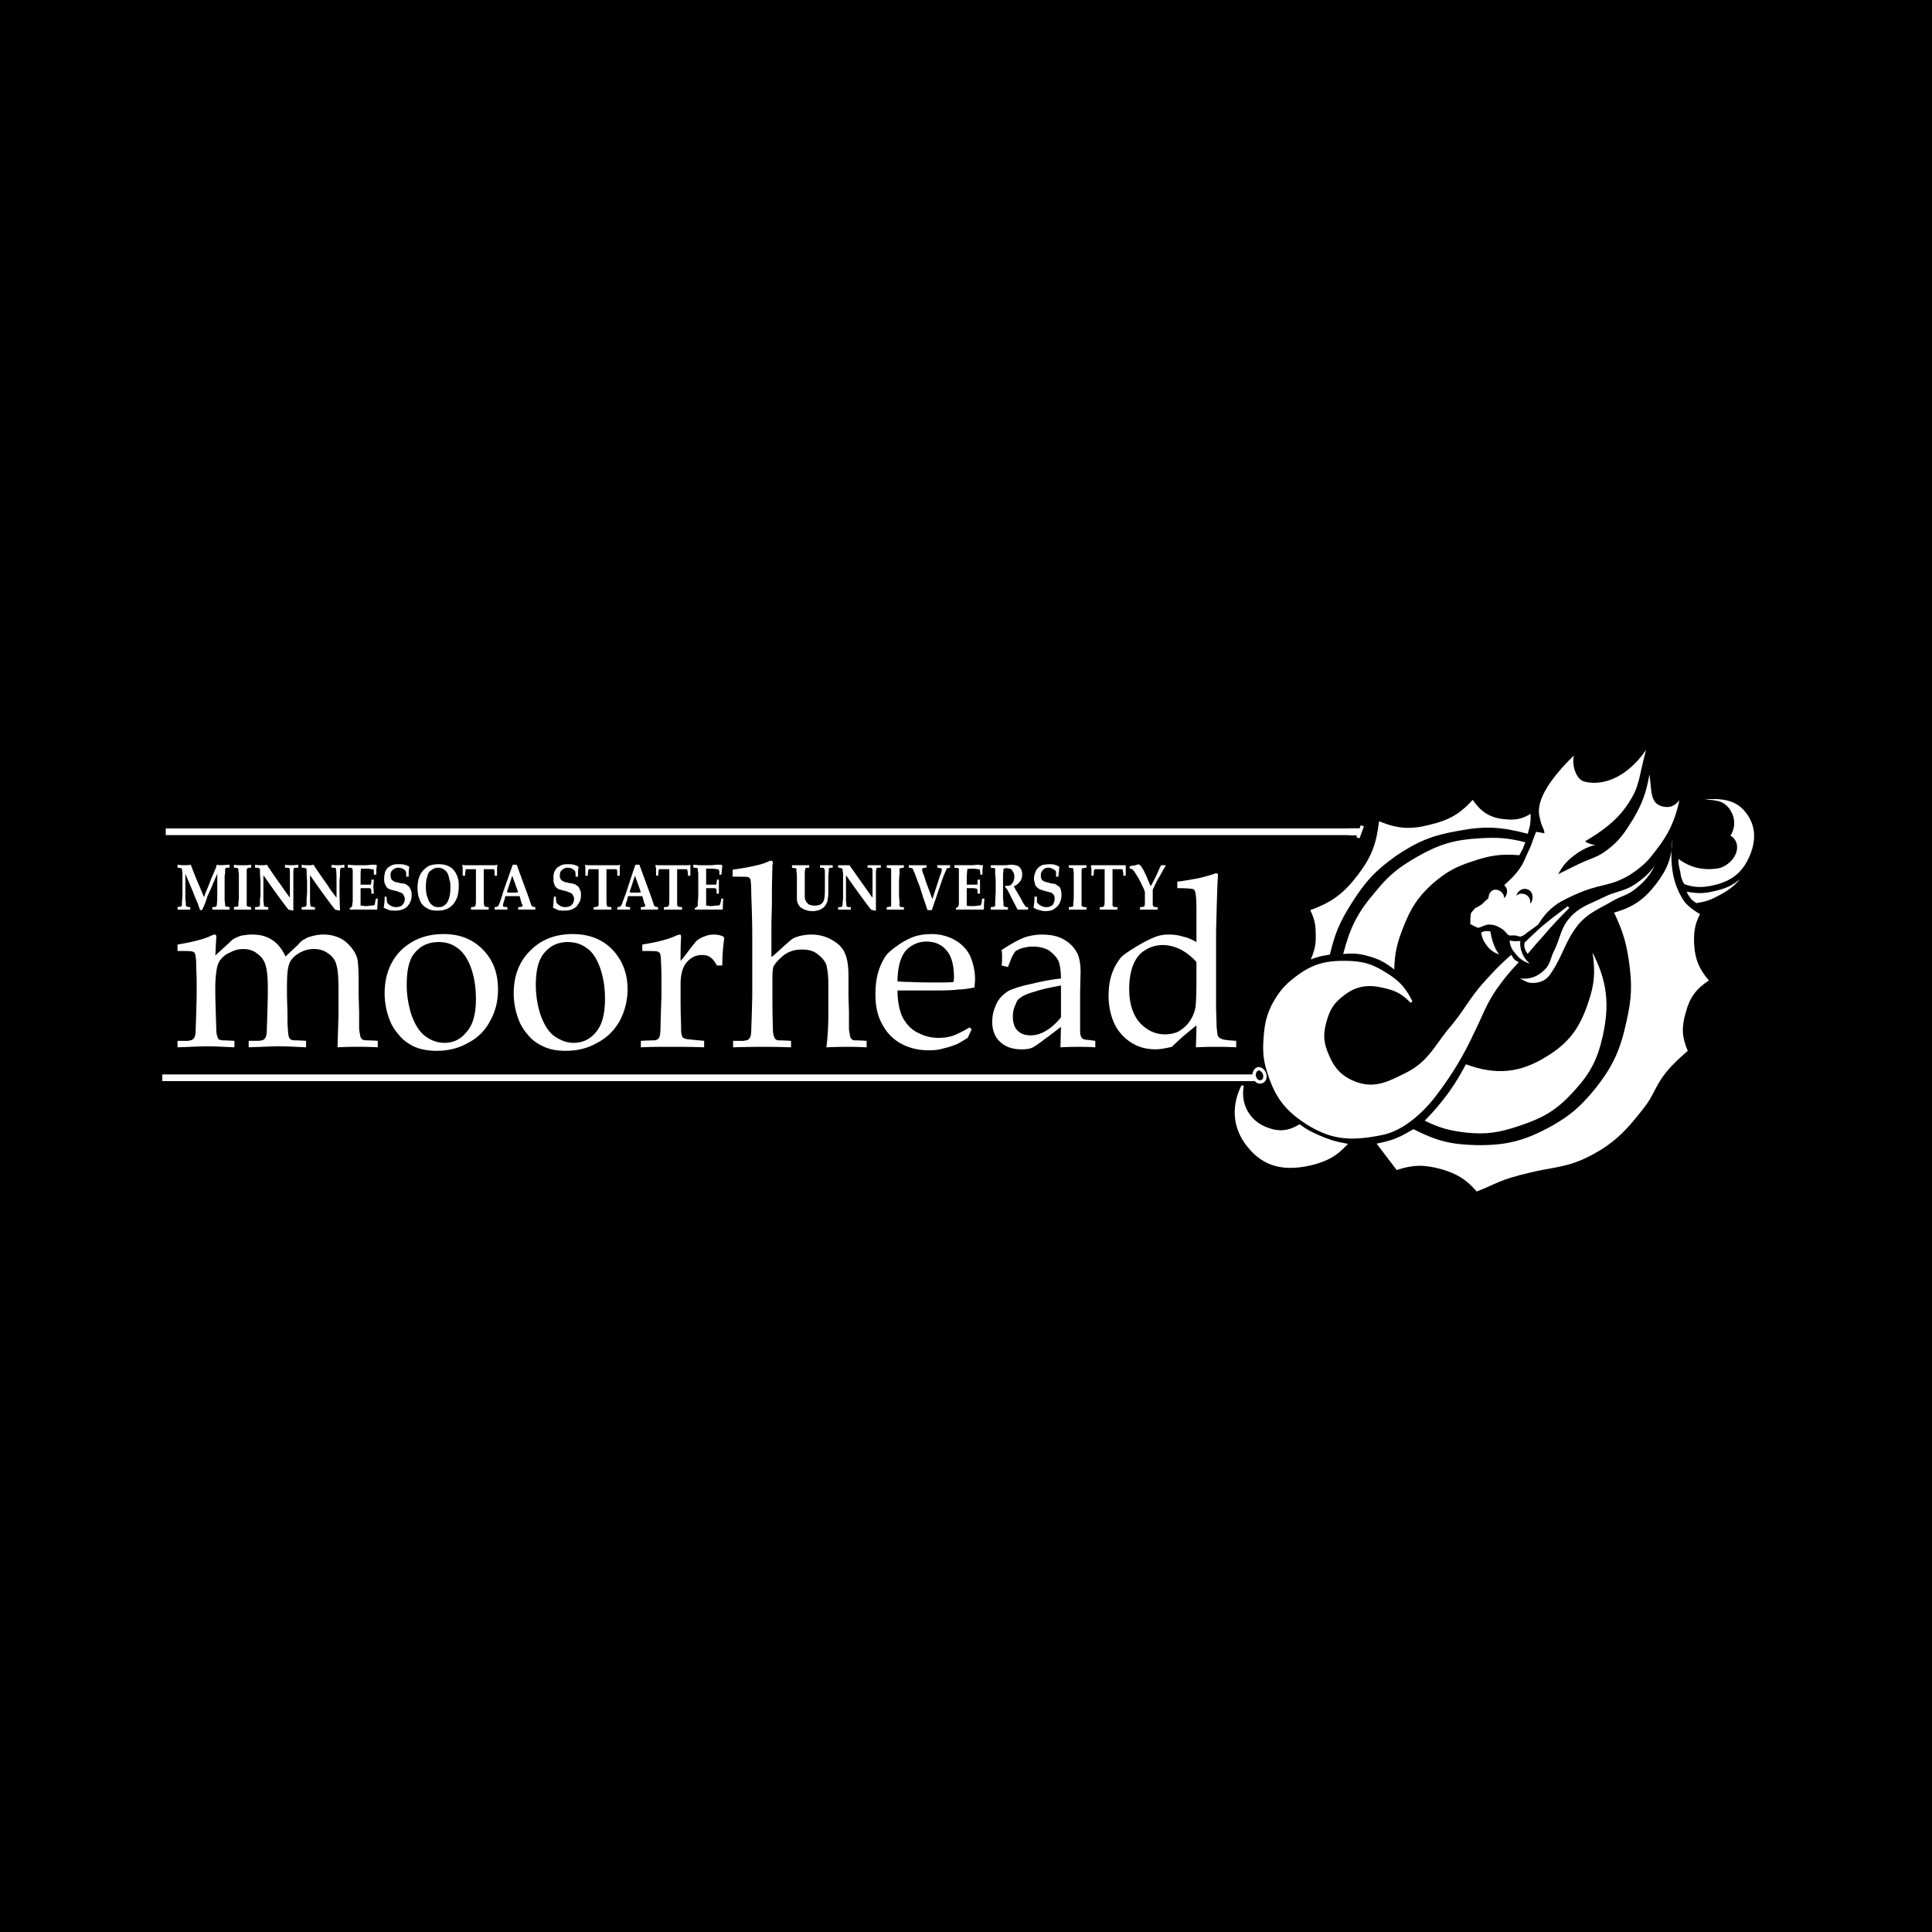 <svg xmlns="http://www.w3.org/2000/svg" width="2500" height="2500" viewBox="0 0 192.756 192.756"><path fill-rule="evenodd" clip-rule="evenodd" d="M0 0h192.756v192.756H0V0z"/><path d="M17.71 104.492v-.646h1.078c.146-.051.293-.051.392-.1l.196-.199c.098-.15.147-.449.147-.848 0-.1.049-1.193.098-3.334V97.97c0-.646-.049-1.295-.049-2.041-.049-.448-.049-.697-.147-.797 0-.1-.098-.149-.245-.199-.098-.05-.587-.05-1.469-.05v-.647c1.518-.249 2.693-.547 3.379-.896.147-.05.245-.1.294-.1.098 0 .098 0 .147.05s.049.1.049.199v.149c-.049.398-.049.945-.098 1.692L23 93.936c.196-.199.343-.299.392-.299.147-.1.392-.199.735-.299.343-.05.686-.1 1.028-.1.734 0 1.42.149 2.008.548.539.349.979.896 1.322 1.643l1.273-1.195c.245-.298.44-.448.588-.498.196-.149.44-.249.832-.349s.735-.149 1.078-.149c.881 0 1.616.249 2.204.697.587.498.979 1.045 1.175 1.643.098.398.147 1.245.147 2.54v1.244l.049 1.592v1.693c.049.398.098.646.146.846.049.051.098.15.147.199.049.051.146.051.293.1.049 0 .49 0 1.273.051v.646c-.979-.049-1.616-.049-2.008-.049-.342 0-.979 0-2.007.049l.098-3.236v-2.24c0-1.344-.049-2.24-.196-2.688-.098-.498-.392-.896-.832-1.195-.392-.298-.882-.448-1.42-.448-.637 0-1.225.199-1.763.597-.343.249-.637.597-.735.996-.146.397-.196 1.146-.196 2.29v.797l.049 1.592c0 .947 0 1.545.049 1.693 0 .398.049.646.098.846.049.051.098.15.147.199.049.051.146.051.293.1.049 0 .49 0 1.273.051v.646c-1.126-.049-2.057-.1-2.742-.1-.539 0-1.518.051-2.987.1v-.646h1.077c.196-.051.294-.051.392-.1.098-.051.147-.15.195-.199.099-.15.147-.449.147-.848 0-.1.049-1.193.098-3.334v-.942c0-.996-.098-1.744-.245-2.191a2.053 2.053 0 0 0-.832-1.095c-.343-.298-.833-.448-1.371-.448-.441 0-.882.1-1.322.348-.392.149-.686.398-.931.697-.245.298-.342.647-.392.945a11.188 11.188 0 0 0-.146 1.941v.748c.049 1.99.098 3.137.098 3.285 0 .398.049.646.147.846 0 .051.049.15.098.199.098.051.195.051.294.1.048 0 .489 0 1.272.051v.646c-1.028-.049-1.958-.1-2.693-.1-.686.001-1.665.051-2.987.1zM38.375 99.115c0-1.742.539-3.185 1.616-4.28 1.126-1.095 2.546-1.643 4.26-1.643 1.616 0 2.889.498 3.917 1.543 1.028 1.046 1.518 2.339 1.518 3.982 0 1.146-.245 2.191-.784 3.137a4.981 4.981 0 0 1-2.203 2.191c-.931.547-2.008.795-3.134.795-.881 0-1.665-.148-2.301-.447-.588-.299-1.078-.646-1.469-1.145-.392-.449-.686-.896-.881-1.395a7.353 7.353 0 0 1-.539-2.738zm2.204-.845c0 .945.147 1.941.44 2.887.343.996.784 1.742 1.371 2.191.588.447 1.225.697 1.959.697.881 0 1.616-.35 2.204-1.096.636-.697.93-1.793.93-3.285 0-1.244-.196-2.34-.539-3.236-.343-.896-.833-1.543-1.371-1.892-.539-.398-1.175-.547-1.812-.547-.979 0-1.763.348-2.351 1.045-.587.647-.831 1.741-.831 3.236zM51.253 99.115c0-1.742.539-3.185 1.665-4.28 1.077-1.095 2.498-1.643 4.211-1.643 1.616 0 2.938.498 3.966 1.543.979 1.046 1.518 2.339 1.518 3.982a6.749 6.749 0 0 1-.784 3.137c-.538.945-1.273 1.693-2.252 2.191-.93.547-2.007.795-3.134.795-.881 0-1.665-.148-2.252-.447-.637-.299-1.126-.646-1.518-1.145-.392-.449-.686-.896-.881-1.395a7.373 7.373 0 0 1-.539-2.738zm2.205-.845c0 .945.146 1.941.44 2.887.343.996.783 1.742 1.371 2.191.637.447 1.273.697 1.958.697.881 0 1.665-.35 2.252-1.096.588-.697.882-1.793.882-3.285 0-1.244-.196-2.34-.539-3.236-.343-.896-.783-1.543-1.371-1.892-.538-.398-1.175-.547-1.812-.547-.931 0-1.714.348-2.302 1.045-.586.647-.879 1.741-.879 3.236zM63.937 104.492v-.646c.833-.051 1.322-.051 1.371-.051.147-.049.245-.049.294-.1.098-.049.147-.148.196-.248.049-.15.098-.449.098-.848.049-2.09.098-3.135.098-3.234V97.97c0-.646 0-1.295-.049-2.041 0-.448-.049-.697-.098-.797s-.147-.149-.245-.199c-.147-.05-.637-.05-1.519-.05v-.647c1.567-.249 2.694-.547 3.379-.896.195-.05.294-.1.342-.1.049 0 .098 0 .098.05.049.05.049.1.049.199v.149c-.049.498-.049 1.244-.049 2.24.343-.398.637-.796.931-1.194s.538-.647.636-.796c.245-.199.49-.349.784-.448.343-.149.637-.199.979-.199.293 0 .637.05.93.199l.098.149a19.41 19.41 0 0 0-.196 2.738h-.539c-.196-.348-.392-.647-.636-.796-.245-.199-.49-.249-.882-.249-.587 0-1.077.249-1.518.747-.392.498-.588 1.195-.588 2.191v1.244c0 .498 0 1.443.049 2.787 0 .498 0 .797.049.945.049.15.049.199.098.299.098.051.147.1.294.15.196.049.833.1 1.861.199v.646c-1.371-.049-2.497-.049-3.477-.049s-1.908.002-2.838.051zM73.142 104.492v-.646h1.078c.196-.051.294-.051.392-.1.098-.051.146-.15.196-.199.098-.15.147-.449.147-.848 0-.1.049-1.193.098-3.334v-6.074c0-1.294-.049-2.638-.098-4.032 0-.946-.049-1.443-.099-1.543a.383.383 0 0 0-.195-.199c-.098-.05-.637-.05-1.567-.05v-.697c1.714-.249 2.938-.498 3.624-.846.098-.05.146-.05.196-.05s.098 0 .147.05c0 .05.049.1.049.149 0 .049 0 .149-.049.249v.348c-.049 1.394-.049 2.588-.049 3.584l-.048 1.842v3.385c.098-.05.44-.349.93-.796.489-.448.783-.697.881-.796.147-.1.245-.199.343-.249.147-.1.343-.149.637-.249.44-.1.832-.149 1.175-.149.735 0 1.371.149 2.008.498.637.348 1.078.747 1.322 1.294.245.498.392 1.245.392 2.291v2.041l.049 1.592v1.742c.049.35.099.648.147.797.049.1.098.15.147.199.049.051.147.1.294.1.049 0 .441 0 1.175.051v.646c-.881-.049-1.518-.049-1.91-.049-.343 0-1.028 0-2.105.049.146-1.145.196-2.289.196-3.385v-2.887c0-.896-.098-1.545-.196-1.942-.147-.398-.441-.747-.833-1.045-.392-.349-.93-.498-1.616-.498-.392 0-.784.05-1.126.199-.294.1-.637.299-.881.548a3.73 3.73 0 0 0-.734.796.85.85 0 0 0-.147.497c-.049.199-.049.598-.049 1.195v1.395c0 2.041.049 3.137.049 3.285 0 .398.049.646.147.846.049.1.049.15.147.199.049.051.147.1.245.1.049 0 .49 0 1.273.051v.646c-1.322-.049-2.302-.049-2.792-.049s-1.471-.001-2.99.048zM96.941 102.699l-.392.848c-.49.299-.881.547-1.126.646-.392.148-.784.299-1.273.398-.44.148-.93.199-1.469.199-.979 0-1.91-.199-2.742-.646a4.547 4.547 0 0 1-1.91-1.941c-.489-.848-.686-1.844-.686-2.988 0-.895.098-1.691.343-2.439.245-.695.539-1.244.833-1.592a6.87 6.87 0 0 1 1.028-.846c.49-.348.931-.597 1.42-.796.587-.249 1.273-.349 1.958-.349a4.72 4.72 0 0 1 2.351.598c.686.398 1.175.896 1.518 1.593.293.698.489 1.493.489 2.34 0 .199-.049.498-.049.797-.538.098-1.077.197-1.517.197-.833.1-1.616.1-2.449.1h-3.722c0 1.146.196 2.041.539 2.738.392.697.882 1.195 1.518 1.494.686.348 1.322.498 2.008.498.49 0 .93-.051 1.42-.199.441-.15 1.028-.449 1.714-.846l.196.196zm-7.394-4.777c.196 0 .637.049 1.224.049a48.58 48.58 0 0 0 2.351.051c1.028 0 1.714 0 2.008-.051.049-.199.049-.348.049-.447 0-1.195-.245-2.141-.734-2.688-.49-.598-1.175-.896-2.008-.896s-1.567.349-2.105.945c-.491.647-.785 1.642-.785 3.037zM100.564 96.478l-.637-.149c.049-.199.049-.448.049-.747 0-.349 0-.598-.049-.796.98-.647 1.812-1.095 2.4-1.294a5.512 5.512 0 0 1 1.615-.249c.881 0 1.617.149 2.203.498a3.215 3.215 0 0 1 1.371 1.443c.197.448.295 1.045.295 1.792l-.049 2.141v3.484c0 .398 0 .648.098.797.049.15.098.199.195.25.098.049.246.1.49.1l.734.1v.646c-.588-.049-1.176-.049-1.615-.049-.49 0-1.078 0-1.861.049l.049-2.041c-1.566 1.195-2.498 1.891-2.791 2.041-.295.148-.686.199-1.127.199-.93 0-1.615-.248-2.154-.746s-.783-1.195-.783-1.992c0-.547.098-1.045.293-1.492a2.72 2.72 0 0 1 .637-1.047c.246-.248.49-.447.783-.598.441-.199 1.176-.447 2.156-.646 1.027-.248 2.008-.447 2.986-.547 0-.748-.098-1.345-.244-1.743-.197-.398-.539-.747-.932-1.045-.439-.25-.979-.398-1.615-.398-.49 0-.881.1-1.225.199-.342.149-.539.249-.588.348l-.244.398c-.193.447-.342.845-.44 1.094zm5.29 1.842c-.979.199-1.861.348-2.547.596-.734.199-1.225.398-1.518.648-.195.1-.342.299-.441.598a2.791 2.791 0 0 0-.293 1.293c0 .549.146 1.047.441 1.344.342.35.783.498 1.322.498.537 0 1.027-.148 1.518-.447.539-.299 1.027-.746 1.518-1.344V98.32zM117.459 88.612v-.647c.832-.1 1.566-.249 2.154-.349.588-.149 1.176-.299 1.715-.498l.195.099c-.049.697-.098 1.941-.146 3.883l-.049 1.841v7.319c0 .795.049 1.492.049 2.09.049.598.098.945.146 1.045.098.1.195.199.342.25.197.1.637.148 1.471.199v.646c-.932-.049-1.617-.049-2.008-.049-.344 0-.98 0-2.008.049 0-.547.049-1.244.049-2.191-.295.25-.734.598-1.273 1.047-.49.447-.881.797-1.176 1.096-.637.148-1.174.248-1.615.248-.881 0-1.715-.199-2.4-.646a4.545 4.545 0 0 1-1.713-1.893c-.393-.846-.588-1.793-.588-2.838 0-.746.098-1.492.342-2.189a5.118 5.118 0 0 1 .932-1.643c.195-.199.686-.548 1.42-.996s1.322-.747 1.812-.946c.439-.199.93-.299 1.469-.299.488 0 .979.05 1.42.199.49.1.93.299 1.371.548V90.9c0-1.095-.049-1.742-.146-1.991-.049-.1-.1-.149-.148-.199-.197-.048-.687-.098-1.617-.098zm1.91 7.368a5.591 5.591 0 0 0-1.666-1.294c-.537-.249-1.125-.398-1.664-.398-.637 0-1.225.149-1.764.498-.537.298-.93.796-1.223 1.493-.246.647-.393 1.444-.393 2.39 0 1.395.344 2.539 1.027 3.336.736.795 1.568 1.193 2.547 1.193.49 0 .98-.1 1.371-.299.393-.248.783-.547 1.078-.994a3.53 3.53 0 0 0 .588-1.395c.049-.348.098-1.195.098-2.539V95.98h.001zM17.71 90.752v-.249c.196-.05.294-.05.343-.05.049 0 .049-.05.049-.05.049-.05.049-.099.049-.149 0-.099 0-.348.049-.796v-.996-1.145c0-.348-.049-.547-.049-.597s0-.05-.049-.1h-.098c-.098-.05-.196-.05-.294-.05v-.299c.343.05.637.05.784.05.146 0 .343 0 .539-.05l.245.647.196.498.881 2.091c.147-.448.293-.747.392-.996l.342-.896c.245-.498.343-.796.392-.896.049-.1.098-.249.146-.448.245.05.392.05.441.05l.833-.05v.299h-.049c-.196 0-.294 0-.343.05-.049.05-.049.149-.049.299 0 .199 0 .349-.049.398V89.856c.049.249.049.448.049.498 0 0 0 .05.049.05 0 .05 0 .05.049.05 0 0 .147 0 .343.05v.249h-1.714v-.249c.196 0 .343-.05.392-.05 0-.05.049-.1.049-.149 0-.1.049-.349.049-.797v-2.34l-.637 1.494-.343.747a6.005 6.005 0 0 1-.294.846c-.098.249-.196.448-.245.548h-.196c-.049-.149-.147-.398-.245-.697-.245-.547-.392-.946-.49-1.194l-.734-1.743v2.489a5.2 5.2 0 0 1 .049.647c0 .049 0 .049.049.099 0 0 0 .05.048.05.049 0 .147.05.343.05v.249h-.637l-.635-.001zM25.056 86.272v.299c-.147 0-.294 0-.294.05h-.098v.05c-.049.05-.049.1-.049.199v3.485l.049.05c.049.05.049.05.098.05s.147.05.294.05v.249h-1.715v-.249c.196-.05.294-.05.343-.05s.049 0 .049-.05c.049 0 .049 0 .049-.05v-.298c.049-.249.049-.498.049-.697v-1.344-.797c-.049-.298-.049-.448-.049-.498s0-.05-.049-.1h-.049c-.049-.05-.147-.05-.343-.05v-.299c.245.05.49.05.784.05.343.001.636.001.931-.05zM25.447 90.504c.245 0 .343-.05.392-.05 0 0 .049 0 .049-.05 0 0 0-.05.049-.099v-.598c.049-.199.049-.398.049-.697v-.995l-.049-.946v-.298c0-.049 0-.1-.049-.1 0-.05-.049-.05-.049-.05-.049-.05-.196-.05-.392-.05v-.299c.245.05.44.05.539.05h.392l.245-.05c.392.598.832 1.245 1.371 1.992.392.547.686.995.93 1.294v-.747-2.041c-.049-.05-.049-.149-.049-.149-.049-.05-.196-.05-.441-.05v-.299c.196.05.441.05.588.05.196 0 .44 0 .734-.05v.299c-.245 0-.392 0-.44.05v.05c-.049.1-.049.348-.049.747v3.435c-.196-.05-.343-.05-.49-.1-.587-.746-1.42-1.891-2.497-3.435v2.589c.049.249.049.398.049.448 0 .05 0 .05.049.1h.098c.099.05.196.05.245.05h.049v.249h-1.321v-.25h-.002zM30.099 90.504c.245 0 .343-.05.392-.05 0 0 .049 0 .049-.05 0 0 0-.05.049-.099v-.598c0-.199.049-.398.049-.697v-.995l-.049-.946v-.298c0-.049 0-.1-.049-.1 0-.05-.049-.05-.098-.05 0-.05-.147-.05-.343-.05v-.299c.245.05.392.05.539.05h.392l.245-.05c.392.598.833 1.245 1.371 1.992.343.547.686.995.93 1.294v-.747c0-1.145 0-1.841-.049-2.041 0-.05 0-.149-.049-.149 0-.05-.147-.05-.392-.05v-.299c.196.05.392.05.587.05s.441 0 .686-.05v.299c-.196 0-.343 0-.392.05v.05c-.049.1-.049.348-.049.747-.049.349-.049.647-.049.797 0 1.443.049 2.29.049 2.588l-.049.05c-.147-.05-.294-.05-.44-.1-.588-.746-1.42-1.891-2.498-3.435v2.589c0 .249.049.398.049.448 0 .05 0 .05.049.1h.098c.098.05.196.05.245.05h.049v.249h-1.322v-.25zM34.898 90.752v-.149c.098-.05.196-.149.245-.199 0-.099 0-.249.049-.448v-2.24-.597c0-.249 0-.398-.049-.448 0-.05 0-.05-.049-.05-.049-.05-.147-.05-.392-.05v-.299l.637.05h1.225l.539-.05h.392s.049.05.098.05v.049l-.049.448v.448h-.245v-.448c0-.05-.049-.05-.049-.05 0-.05-.098-.05-.196-.05-.196-.05-.392-.05-.539-.05h-.49c-.049.249-.049.547-.049.946v.647h1.029v-.1c.049-.05.049-.199.049-.398h.245l-.049.697.049.697h-.245c0-.249 0-.398-.049-.448 0-.05-.049-.05-.098-.1h-.931v1.742c.147 0 .343.05.539.05s.343-.05.539-.05c.147 0 .245-.049.294-.049l.049-.05c0-.099.049-.298.098-.597h.195c0 .398-.049.747-.049 1.045v.049H35.78c-.05.002-.343.002-.882.002zM40.774 87.467h-.244c0-.249 0-.448-.049-.547-.049-.1-.147-.149-.294-.249-.098-.05-.293-.1-.44-.1-.245 0-.441.1-.587.249-.147.1-.196.299-.196.498 0 .149.049.249.049.349.049.05.098.149.196.199.049.05.147.1.294.149.098 0 .245.05.441.1.196 0 .294.05.392.05.147.05.245.1.343.199.098.05.147.1.196.199l.146.299c.049.149.049.249.049.448 0 .249-.049.498-.146.697-.049.149-.196.299-.294.448-.147.1-.245.199-.392.249-.245.1-.49.149-.784.149-.245 0-.441 0-.587-.05a2.96 2.96 0 0 1-.588-.249c.049-.249.098-.597.098-1.095h.196c0 .149 0 .349.049.548.049.149.196.249.343.348.196.1.343.149.539.149s.343-.05.49-.1c.098-.05.196-.149.294-.299.049-.099.098-.249.098-.448a.54.54 0 0 0-.098-.299c-.049-.1-.098-.199-.196-.249-.098-.049-.245-.1-.49-.199-.294-.05-.539-.149-.637-.149a1.062 1.062 0 0 1-.392-.249c-.049-.099-.147-.249-.196-.398-.049-.149-.049-.299-.049-.448 0-.249.049-.448.098-.697.098-.199.196-.349.343-.448s.293-.199.49-.249c.146-.049.343-.049.539-.049s.392 0 .539.049c.196.05.343.1.49.199v.05c0 .149-.049.299-.049.398-.004.15-.004.299-.004.548zM41.656 88.562c0-.348.049-.697.147-.996.098-.298.245-.548.441-.747.195-.199.392-.349.587-.448.293-.1.587-.149.93-.149s.637.049.882.149c.245.1.392.199.539.349s.293.348.342.498c.099.149.147.349.196.548.049.199.049.398.049.647 0 .397-.049.746-.146 1.095a3.224 3.224 0 0 1-.392.697c-.196.199-.343.348-.587.448-.294.149-.637.199-.979.199-.441 0-.784-.05-1.078-.249a1.45 1.45 0 0 1-.685-.747c-.149-.348-.246-.746-.246-1.294zm.832-.148c0 .498.049.896.196 1.194.098.349.245.548.44.697.147.149.392.199.637.199s.441-.05.588-.199c.196-.1.343-.349.44-.647.098-.299.147-.647.147-1.095 0-.298 0-.547-.098-.796-.049-.249-.098-.498-.196-.647-.098-.199-.245-.299-.392-.398s-.343-.149-.539-.149c-.294 0-.49.1-.686.249-.196.1-.343.348-.392.647-.096.247-.145.596-.145.945zM46.994 90.752v-.249c.195 0 .342-.05.392-.05.049-.05.049-.05.049-.149.049-.05.049-.349.049-.797v-1.941-.846h-.931c-.049 0-.098 0-.098.05v.1c-.049.149-.049.298-.049.498h-.245v-.747c0-.1 0-.199-.049-.298l.049-.05c.098.05.147.05.245.05h2.938c.098 0 .147 0 .245-.05l.049.05c-.049.149-.049.249-.049.348v.697h-.245v-.498c-.049-.05-.049-.1-.049-.1 0-.05-.049-.05-.098-.05h-.931v2.787c0 .448 0 .747.049.797 0 .099 0 .099.049.149.049 0 .195.05.392.05v.249h-1.762zM49.344 90.752v-.249c.147 0 .245-.05.245-.05.049 0 .049 0 .098-.05 0 0 .049-.05.049-.099.049 0 .098-.2.196-.448.048-.149.147-.398.245-.796l.734-2.091.245-.697h.392l1.224 3.335.147.448.098.298c.049 0 .049.05.049.05l.049.05c.049 0 .098 0 .196.05h.098v.249h-1.713v-.249c.245 0 .343-.05.392-.05 0 0 .049-.05.049-.1 0-.049-.049-.149-.098-.249l-.196-.697h-1.42l-.098.398c-.098.249-.147.448-.147.547 0 .05 0 .05.049.1.049 0 .147.05.392.05v.249h-1.275v.001zm1.224-1.742c.147.05.343.05.539.05.244 0 .44 0 .587-.05l-.587-1.643-.539 1.643zM57.668 87.467h-.245c0-.249 0-.448-.049-.547-.049-.1-.147-.149-.294-.249-.098-.05-.293-.1-.44-.1-.245 0-.44.1-.588.249-.146.1-.196.299-.196.498 0 .149 0 .249.049.349.049.05.098.149.195.199.049.05.147.1.294.149.098 0 .245.05.44.1.196 0 .294.05.343.05.147.05.293.1.392.199.098.05.146.1.196.199.048.1.098.199.147.299.049.149.049.249.049.448 0 .249-.049.498-.147.697l-.293.448a4.46 4.46 0 0 1-.392.249c-.245.1-.49.149-.784.149-.245 0-.44 0-.637-.05a4.782 4.782 0 0 1-.539-.249c.049-.249.049-.597.098-1.095h.196c0 .149 0 .349.049.548.049.149.196.249.343.348s.343.149.539.149.342-.05.489-.1c.098-.05.196-.149.294-.299.049-.099.098-.249.098-.448a.54.54 0 0 0-.098-.299c-.049-.1-.098-.199-.196-.249-.098-.049-.245-.1-.49-.199-.293-.05-.539-.149-.637-.149a1.07 1.07 0 0 1-.392-.249c-.098-.099-.147-.249-.196-.398s-.049-.299-.049-.448c0-.249 0-.448.098-.697.098-.199.196-.349.343-.448s.294-.199.49-.249c.147-.049.343-.049.539-.049s.392 0 .539.049c.196.05.343.1.49.199v.05c0 .149-.049.299-.049.398l.001.548zM59.235 90.752v-.249c.196 0 .343-.05.392-.05.049-.05.049-.05.098-.149v-2.738-.846h-.931c-.049 0-.049 0-.098.05v.1c-.049.149-.049.298-.049.498h-.245v-.747c0-.1 0-.199-.049-.298l.049-.05c.098.05.147.05.245.05h2.938c.098 0 .147 0 .245-.05l.049.05c-.049.149-.049.249-.049.348v.697h-.245v-.498c-.049-.05-.049-.1-.049-.1 0-.05-.049-.05-.098-.05h-.931v2.787c0 .448 0 .747.048.797 0 .099 0 .099.049.149.049 0 .196.05.392.05v.249H59.235zM61.586 90.752v-.249c.147 0 .245-.05.245-.05.049 0 .098 0 .098-.05 0 0 .049-.05.049-.099.049 0 .098-.2.196-.448.049-.149.147-.398.294-.796l.686-2.091.245-.697h.392l1.224 3.335.147.448.098.298c.049 0 .049.05.049.05.049.05.049.05.098.05 0 0 .049 0 .146.05h.098v.249h-1.713v-.249c.245 0 .342-.05.392-.05 0 0 .049-.05.049-.1 0-.049-.049-.149-.099-.249l-.196-.697h-1.419l-.099.398c-.098.249-.146.448-.146.547 0 .05 0 .05.049.1.049 0 .147.05.392.05v.249h-1.275v.001zm1.224-1.742c.147.05.343.05.588.05.196 0 .392 0 .539-.05l-.588-1.643-.539 1.643zM66.238 90.752v-.249c.245 0 .392-.05.392-.05.049-.05.098-.05.098-.149.049-.05.049-.349.049-.797v-1.941-.846h-.931c-.049 0-.098 0-.098.05 0 0-.049.05-.049.1 0 .149 0 .298-.049.498h-.195v-.747c-.049-.1-.049-.199-.049-.298v-.05c.098.05.196.05.293.05h2.937c.049 0 .147 0 .245-.05v1.095h-.245c0-.149 0-.349-.049-.498 0-.05 0-.1-.049-.1 0-.05 0-.05-.049-.05h-.929v3.584c.049.099.049.099.098.149.049 0 .147.05.392.05v.249h-1.812zM69.323 90.752v-.149c.147-.05.196-.149.294-.199v-.448c.049-.349.049-.598.049-.797v-1.443-.597c-.049-.249-.049-.398-.049-.448s-.049-.05-.049-.05c-.049-.05-.196-.05-.392-.05v-.299l.637.05h1.176l.539-.05h.441l.049.05.049.049-.049.448c0 .05 0 .199-.049.448h-.196c0-.25 0-.398-.049-.448v-.05c-.049-.05-.098-.05-.245-.05-.147-.05-.343-.05-.539-.05h-.49v1.593h.98c.049-.05.049-.05.049-.1s.049-.199.049-.398h.196v1.394h-.245c.049-.249 0-.398 0-.448-.049-.05-.098-.05-.147-.1h-.881v1.742c.147 0 .293.05.49.05.196 0 .392-.05.539-.05.196 0 .293-.049.343-.049v-.05c.049-.099.098-.298.147-.597h.196c-.049.398-.049.747-.049 1.045l-.049.049h-1.811c-.052.002-.346.002-.934.002z" fill-rule="evenodd" clip-rule="evenodd" fill="#fff"/><path d="M79.019 86.571v-.249H80.733v.249c-.196 0-.293 0-.343.05-.049 0-.049.05-.049.1-.049.149-.049.448-.049.896v1.843a.85.85 0 0 0 .147.498c.049.1.146.199.293.298.147.05.343.1.539.1.245 0 .489-.049.636-.149.147-.1.245-.249.294-.398s.098-.498.098-.946v-.647-1.046c0-.249 0-.398-.049-.448 0-.05 0-.05-.049-.1s-.196-.05-.392-.05v-.249h1.272v.249c-.196 0-.293 0-.343.05 0 0-.049.05-.049.1s0 .249-.048.647v1.642c0 .199 0 .398-.049.598 0 .199-.049.398-.146.548-.049.149-.147.249-.294.398a1.97 1.97 0 0 1-.441.249c-.196.05-.392.099-.636.099-.294 0-.539-.049-.784-.149-.147-.049-.294-.149-.441-.249a1.532 1.532 0 0 1-.245-.348c-.049-.149-.098-.299-.098-.398v-2.04c0-.299 0-.597-.049-.796v-.249s-.049-.05-.098-.05l-.341-.053zM83.622 90.504c.196 0 .294 0 .343-.05 0 0 .049 0 .049-.05 0 0 .048-.05.048-.099 0-.1 0-.249.049-.598v-2.638c-.049-.149-.049-.249-.049-.298s0-.1-.048-.1c0-.05-.049-.05-.049-.05-.049 0-.196-.05-.343-.05v-.249h1.127c.392.547.833 1.194 1.371 1.941.392.547.686.995.93 1.294v-.747-2.041c-.05-.048-.05-.098-.05-.148-.049-.05-.196-.05-.44-.05v-.249h1.322v.249c-.245 0-.392 0-.392.05-.049 0-.049.05-.049.05-.049.1-.049.348-.049.747v3.435c-.196 0-.343-.05-.489-.1-.588-.746-1.42-1.891-2.498-3.435v2.638c.049.249.049.398.049.448l.049.05s.049 0 .098.05h.294v.249h-1.274v-.249h.001zM90.184 86.323v.249c-.196 0-.294.05-.343.05h-.049c0 .05-.049.05-.049.05V87.219c-.049.498-.049.797-.049.847v1.294l.049.598v.398c0 .05 0 .05.049.1h.049c.049.05.147.05.343.05v.249H88.47v-.249c.196 0 .293-.05.293-.05h.098c0-.05.049-.05.049-.05v-.299-2.091-.797-.498c0-.05-.049-.05-.049-.1h-.049c-.049 0-.147-.05-.343-.05v-.249h.784l.931.001zM92.534 90.803a36.514 36.514 0 0 0-.44-1.294l-.343-1.095c-.343-.847-.489-1.345-.588-1.494-.049-.149-.098-.249-.146-.299-.049 0-.196-.05-.343-.05v-.249h1.762v.249c-.147 0-.245 0-.343.05 0 0-.049 0-.049.05-.049 0-.049.05-.049.05 0 .1.049.298.196.647l.098.299v.05l.735 1.991.587-1.792s.049-.199.196-.598c.098-.249.147-.398.147-.498V86.67l-.049-.05h-.098c-.147-.05-.245-.05-.294-.05v-.249h1.274v.249c-.196.05-.294.05-.294.05-.049.05-.146.299-.343.747l-.196.548-.343.996c-.294.896-.539 1.543-.637 1.892h-.44zM95.375 90.752v-.149c.098-.05.195-.1.244-.199.049-.099.049-.199.049-.398V87.765v-.647-.448c-.049 0-.049-.05-.049-.05-.049 0-.195-.05-.392-.05v-.249h1.813l.539-.05c.049 0 .195.05.391.05h.1v.049l-.051.448v.448h-.195c-.049-.25-.049-.398-.049-.448s0-.05-.049-.05c0-.05-.098-.05-.195-.05-.195-.05-.344-.05-.54-.05-.146 0-.342 0-.489.05 0 .199-.049.548-.049.896v.647H97.482s.049-.05.049-.1v-.398h.244v1.394h-.244c0-.249 0-.398-.049-.448 0-.05-.049-.05-.098-.05-.148-.05-.295-.05-.491-.05h-.44v1.742c.146.05.343.05.538.05.196 0 .393 0 .54-.05.195 0 .293 0 .293-.049.049 0 .049 0 .049-.05.049-.099.098-.298.098-.597h.246c-.049.448-.049.796-.049 1.045l-.049.049h-1.812c-.052.003-.394.003-.932.003zM98.852 86.571v-.249h1.419c.244 0 .439-.05.588-.05.244 0 .488.05.637.1.146.05.244.149.342.299s.146.348.146.547c0 .249-.049.498-.195.697s-.342.398-.637.498l.146.298c.049.099.098.149.098.199.051 0 .051.049.051.049l.439.747.146.299c.148.249.246.348.246.398.049.05.098.05.098.1h.195v.249h-1.028c-.049 0-.049-.099-.098-.149l-.588-1.145c-.148-.299-.295-.597-.393-.747-.098-.1-.146-.199-.195-.199l.049-.149c.195.05.391 0 .49-.05.098-.049.195-.199.293-.348.049-.149.098-.299.098-.498s-.049-.398-.146-.498a.444.444 0 0 0-.295-.299c-.049 0-.195-.05-.391-.05-.098 0-.146.05-.244.05 0 .05 0 .249-.049.498v2.24c0 .448.049.697.049.747v.249s.049 0 .049.05h.098c0 .05.098.05.293.05v.249H98.85v-.249c.195 0 .293-.05.342-.05s.049 0 .049-.05c0 0 .049 0 .049-.05v-.398l.049-.946v-1.194l-.049-.647v-.498l-.049-.05c-.048 0-.194-.05-.389-.05zM105.609 87.467h-.246v-.498a.501.501 0 0 0-.293-.249.815.815 0 0 0-.49-.149c-.244 0-.439.1-.539.249a.647.647 0 0 0-.195.498c0 .149 0 .249.049.349s.098.149.146.199c.1.05.197.1.344.149.098 0 .244.05.391.1.197.05.344.05.393.05.146.05.244.1.344.199.098.05.195.1.244.199s.098.199.098.299c.049.149.049.298.049.448 0 .249-.049.498-.146.697a1.157 1.157 0 0 1-.295.448c-.098.1-.244.199-.391.298-.195.1-.49.149-.783.149-.197 0-.393-.049-.588-.099-.195-.05-.344-.1-.588-.249.049-.249.098-.597.098-1.095h.244v.548c.1.149.197.249.393.348.146.1.344.149.539.149.146 0 .293 0 .439-.1a.444.444 0 0 0 .295-.299c.049-.099.098-.249.098-.398s0-.249-.049-.349-.146-.199-.195-.249a1.981 1.981 0 0 0-.49-.149c-.342-.099-.539-.149-.637-.199-.195-.05-.293-.149-.393-.249-.098-.099-.195-.199-.195-.348a1.795 1.795 0 0 1-.098-.498c0-.249.049-.448.146-.647a.917.917 0 0 1 .344-.498c.098-.1.293-.199.439-.249.197 0 .393-.049.539-.049.195 0 .393 0 .588.049.146.05.344.1.441.199l.049.05c-.049.149-.049.299-.049.448-.05.1-.05.3-.05.498zM108.4 86.323v.249c-.197 0-.295.05-.344.05h-.098v.05c-.049.05-.049.149-.049.249v3.435c.049.05.049.05.049.1h.098c.049.05.146.05.344.05v.249h-1.763v-.249c.195 0 .295-.05.344-.05h.049l.049-.05v-.299c.049-.298.049-.498.049-.747v-1.344-.797c0-.249-.049-.448-.049-.498v-.1h-.098s-.148-.05-.344-.05v-.249h.783l.98.001zM109.723 90.752v-.249c.195 0 .342 0 .342-.05.049 0 .098-.05.098-.1.049-.1.049-.398.049-.846v-1.941-.846h-.93c-.049 0-.098.05-.098.05s0 .05-.049.1c0 .149 0 .298-.049.498h-.195v-.747c-.051-.1-.051-.199-.051-.298H112.317v1.045h-.244c0-.149 0-.299-.049-.448v-.149c-.049 0-.049-.05-.098-.05h-.93v3.633c.049.05.049.1.098.1.049.05.146.05.391.05v.249h-.881l-.881-.001zM114.814 88.414l.344-.647c.049-.1.244-.448.488-1.045.1-.249.197-.349.197-.398h.439v.099c-.244.349-.439.796-.734 1.245-.244.448-.391.796-.439.896-.051.1-.1.199-.1.249v1.395c0 .1.049.199.049.199 0 .05.051.05.1.05.049.05.146.05.342.05v.249h-1.762v-.249c.195 0 .342-.05.342-.05.049 0 .098 0 .098-.05 0 0 0-.05.049-.199V89.01c0-.05-.049-.149-.098-.298-.195-.398-.342-.747-.539-1.095-.195-.299-.342-.548-.439-.697l-.197-.199c-.049-.05-.098-.05-.244-.05v-.249l.588-.099c.098-.05.195-.05.293-.1.098.049.197.149.246.199s.098.149.195.299c.146.249.244.498.393.796.194.498.341.796.389.897z" fill-rule="evenodd" clip-rule="evenodd" fill="#fff"/><path fill="none" stroke="#fff" stroke-width=".666" stroke-miterlimit="2.613" d="M16.192 107.529h109.003"/><path d="M130.779 95.731c.342-.149.537-.199.881-.299.391-.1.588-.1 1.027-.199.49-2.091.98-3.235 2.105-5.027 1.371-2.19 2.4-3.335 4.506-4.829 2.154-1.443 3.623-2.041 6.219-2.489 2.645-.498 4.26-.398 6.904.298.098-.398.197-.597.246-.995.049-.398.049-.647.049-.996-.832.498-1.469.647-2.498.547-1.469-.1-2.447-.697-3.281-1.941-1.322 1.443-2.398 2.041-4.309 2.489-1.91.498-3.184.398-5.043-.349-.246 2.19-.734 3.534-2.057 5.276-1.422 1.892-2.596 2.788-4.801 3.584.393.846.539 1.394.539 2.339.05 1.048-.096 1.645-.487 2.591z" fill-rule="evenodd" clip-rule="evenodd" fill="#fff"/><path d="M134.01 95.183c1.029-.1 1.617-.05 2.645.249 1.029.299 1.617.648 2.449 1.294.049-1.693.293-2.688.93-4.281.734-1.842 1.371-2.887 2.84-4.231 1.371-1.195 2.352-1.743 4.064-2.29 1.764-.598 2.84-.747 4.652-.598.146-.249.195-.398.344-.647.098-.249.146-.398.244-.647-1.764-.448-2.791-.498-4.555-.398-2.545.149-4.064.598-6.316 1.892-1.812 1.045-2.791 1.842-4.113 3.484-1.764 2.041-2.499 3.535-3.184 6.173z" fill-rule="evenodd" clip-rule="evenodd" fill="#fff"/><path d="M150.758 95.432c.049.1.098.199.195.299.098.149.197.199.393.298-.932.996-1.371 1.543-2.154 2.639-1.078 1.594-1.42 2.738-2.254 4.381a31.833 31.833 0 0 1-3.623 6.023c-.832 1.145-2.986 3.633-5.582 4.082-3.037.598-4.896.447-7.346-1.096-2.008-1.295-3.035-2.588-3.771-4.879-.439-1.293-.537-2.141-.439-3.533.098-1.346.244-2.191.832-3.385.637-1.146 1.127-1.793 2.154-2.59 1.568-1.244 2.84-1.692 4.848-1.692 1.666 0 2.693.199 4.113 1.094 1.322.797 2.008 1.494 2.693 2.889-.783-.797-1.42-1.195-2.496-1.443-1.666-.449-2.988-.35-4.359.746-.979.746-1.371 1.393-1.713 2.588-.344 1.195-.344 2.092.146 3.236.588 1.543 1.42 2.439 2.938 2.986 1.861.646 3.232-.049 4.996-.945 2.301-1.145 2.889-2.789 4.553-4.729 1.273-1.545 1.764-2.59 3.037-4.084 1.075-1.192 1.663-1.839 2.839-2.885z" fill-rule="evenodd" clip-rule="evenodd" fill="#fff" stroke="#fff" stroke-width=".232" stroke-miterlimit="2.613"/><path d="M123.973 108.324c-1.127 2.24-.834 4.531.881 6.373 1.664 1.842 3.77 1.99 6.17 1.395 1.42-.398 2.252-.848 3.232-1.893-1.078-.199-1.715-.398-2.742-.846-.783-.35-1.176-.549-1.861-1.047-1.078.648-2.057.748-3.232.299-1.814-.646-2.792-2.388-2.448-4.281z" fill-rule="evenodd" clip-rule="evenodd" fill="#fff" stroke="#fff" stroke-width=".232" stroke-miterlimit="2.613"/><path d="M166.869 83.634c-.051 1.892-.49 3.037-1.617 4.53-1.225 1.593-2.301 2.339-4.211 2.887.832 1.792 1.176 2.838 1.469 4.779.344 2.39.295 3.783-.244 6.123-.637 2.938-1.42 4.58-3.281 6.869-1.371 1.643-2.301 2.439-4.113 3.484-2.693 1.494-4.555 1.992-7.59 1.941-2.547-.049-4.016-.447-6.268-1.592-.686.398-1.078.646-1.812.945-.686.25-1.127.35-1.861.498l2.008 2.639c1.617-.549 2.742-.549 4.408-.1 1.566.447 2.496.996 3.574 2.24 2.057-.797 2.154-1.145 5.338-1.893 2.008-.498 3.623-.498 5.631-1.492 2.645-1.295 3.918-2.639 5.729-4.979.98-1.244 1.176-2.291 2.205-3.535.734-.895 1.271-1.344 2.154-2.141-.588-1.344-.637-2.389-.195-3.832.391-1.494 1.027-2.34 2.301-3.186-.98-1.146-1.371-2.091-1.469-3.585-.049-1.245.049-1.991.588-3.037-.736-.398-1.471-1.045-1.666-1.394-.785-1.241-1.47-3.032-1.078-6.169z" fill-rule="evenodd" clip-rule="evenodd" fill="#fff"/><path d="M146.252 106.186c-.588 1.094-.93 1.691-1.664 2.736-.881 1.195-1.42 1.842-2.449 2.889 1.518.746 2.498.994 4.162 1.193 2.008.199 3.232 0 5.191-.646 2.4-.797 3.771-1.543 5.484-3.436 1.666-1.791 2.4-3.186 2.938-5.574.686-3.186.441-5.426-1.027-8.314.293 1.941.195 3.187-.441 5.029-.832 2.488-1.91 3.982-4.113 5.326-2.694 1.691-5.093 1.89-8.081.797zM168.289 88.96c.098.349.439.697.488.797.197.149.295.249.49.348.881-.149 1.371-.298 2.203-.747.932-.498 1.42-.846 2.154-1.643-.881.697-1.518.946-2.594 1.195-1.028.25-1.714.25-2.741.05z" fill-rule="evenodd" clip-rule="evenodd" fill="#fff"/><path d="M173.283 84.232c.244 1.244-1.078 2.389-2.105 2.439-1.176.149-2.449-.05-3.674-.946l-.049-.05c0 .548 0 .448.197 1.394.049.448.146.747.391 1.146 1.029.348 1.666.348 2.742.149 1.617-.348 2.742-.996 3.527-2.439.881-1.692 1.027-3.385-.148-4.878-1.027-1.344-2.596-1.394-4.113-1.294 1.176.1 1.861.1 2.498.946.588.846.637 1.792.098 2.688-.001-.002.49.197.636.845zM165.105 86.372c-.637.846-1.127 1.245-1.959 1.842-1.127.746-1.959.697-3.133 1.294-1.371.697-2.352.896-3.379 2.041-.932 1.045-.932 1.941-1.52 3.186-.439.797-.391 1.444-1.027 2.041-.734.697-1.469.947-2.449.848.783.398.832.447 1.371.447.783-.049 1.273-.299 1.715-.945 1.273-1.892 1.371-3.136 2.742-4.878 1.076-1.245 2.057-1.543 3.477-2.39.783-.448 1.322-.498 2.057-1.046.979-.747 1.518-1.345 2.105-2.44z" fill-rule="evenodd" clip-rule="evenodd" fill="#fff"/><path d="M152.227 94.088c-.049.199-.049.299 0 .448.049.199.098.299.195.448.588-.697.883-1.045 1.471-1.692.979-1.145 1.566-1.742 2.594-2.788-.979.747-1.518 1.145-2.496 1.941-.686.597-1.079.996-1.764 1.643z" fill-rule="evenodd" clip-rule="evenodd" fill="#fff" stroke="#fff" stroke-width=".232" stroke-miterlimit="2.613"/><path d="M150.611 93.839c.244.05.93.1.686.05h.391c-.049.348 0 .547.049.846.197.598.393.946.883 1.394-.686-.199-1.029-.498-1.471-1.045-.342-.398-.489-.747-.538-1.245zM147.771 93.042c.195-.1.342-.149.586-.149.148 0 .197 0 .344.049.049.349.098.548.195.896.195.547.295.896.686 1.394-.686-.249-1.027-.547-1.42-1.145-.244-.347-.293-.596-.391-1.045zM152.668 90.156c.391-.398.293-1.195-.197-1.394-.488-.249-1.076.1-1.174.597.293-.249.588-.249.93-.1.343.199.49.498.441.897zm-5.877 2.091c-.195-.05-.049-.249-.098-.398 0-.299.049-.747.098-.797l.295-.348c.098-.149.244-.149.391-.249s.244-.149.393-.249c.244-.249.391-.398.637-.598 0-.448.293-.846.686-.846.488 0 .881.398.881.846.195-.199.244-.349.293-.647 0-.298-.098-.448-.293-.647.391-.348.588-.547.979-.946.246-.299.393-.448.588-.747.393-.547.49-.946.783-1.543.197-.448.344-.697.49-1.195.146-.349.195-.548.344-.896l.832.149c-.049-.598-.246-.448-.49-1.643-.342-1.394.637-3.385 3.428-6.123-.244 1.096.293 2.39.98 2.589 1.762.498 4.211-.249 6.219-3.136-.783 2.887-.588 3.534-1.764 5.326-1.225 1.892-2.986 2.987-4.309 3.783.098.1.195.149.342.199.246.1.393.149.686.149-.734.199-1.125.398-1.762.796-.932.647-1.42 1.145-1.959 2.14.783-.398 1.225-.597 2.008-.995 1.125-.548 1.859-.647 2.84-1.394 1.273-.946 1.812-1.792 2.645-3.136.93-1.593 1.273-2.589 1.615-4.43.246 1.841.049 2.987 1.469 3.235.686.1 1.078-.149 1.52-.647-.49 2.141-1.078 3.385-2.449 5.127-.637.847-1.078 1.294-1.959 1.942-.588.398-.588.448-1.566.896-1.617.697-2.449.398-5.484 1.941-1.91.946-2.547 2.439-2.645 2.489-.098.099-.539.398-.881.647-.295.199-.588.498-.736.498-.195.149-.391-.05-.635-.05-.246-.05-.588.05-.686-.05-.1 0-.344-.398-.637-.597-.49-.298-.785-.448-1.322-.448-.49 0-.932.398-1.176.298l-.591-.295z" fill-rule="evenodd" clip-rule="evenodd" fill="#fff"/><path fill="none" stroke="#fff" stroke-width=".666" stroke-miterlimit="2.613" d="M16.535 82.987h119.19"/><path fill-rule="evenodd" clip-rule="evenodd" fill="#fff" d="M134.549 82.639h1.176v.199l-.049.099-.049.1v.1l-.049.049-.099.149h-.93v-.696z"/><path d="M135.92 82.39l-.441 1.194m-10.333 23.846c-.098-.35.098-.697.344-.797.293-.051.588.199.686.547.098.35-.049.697-.344.748-.293.099-.588-.151-.686-.498z" fill="none" stroke="#fff" stroke-width=".337" stroke-miterlimit="2.613"/></svg>